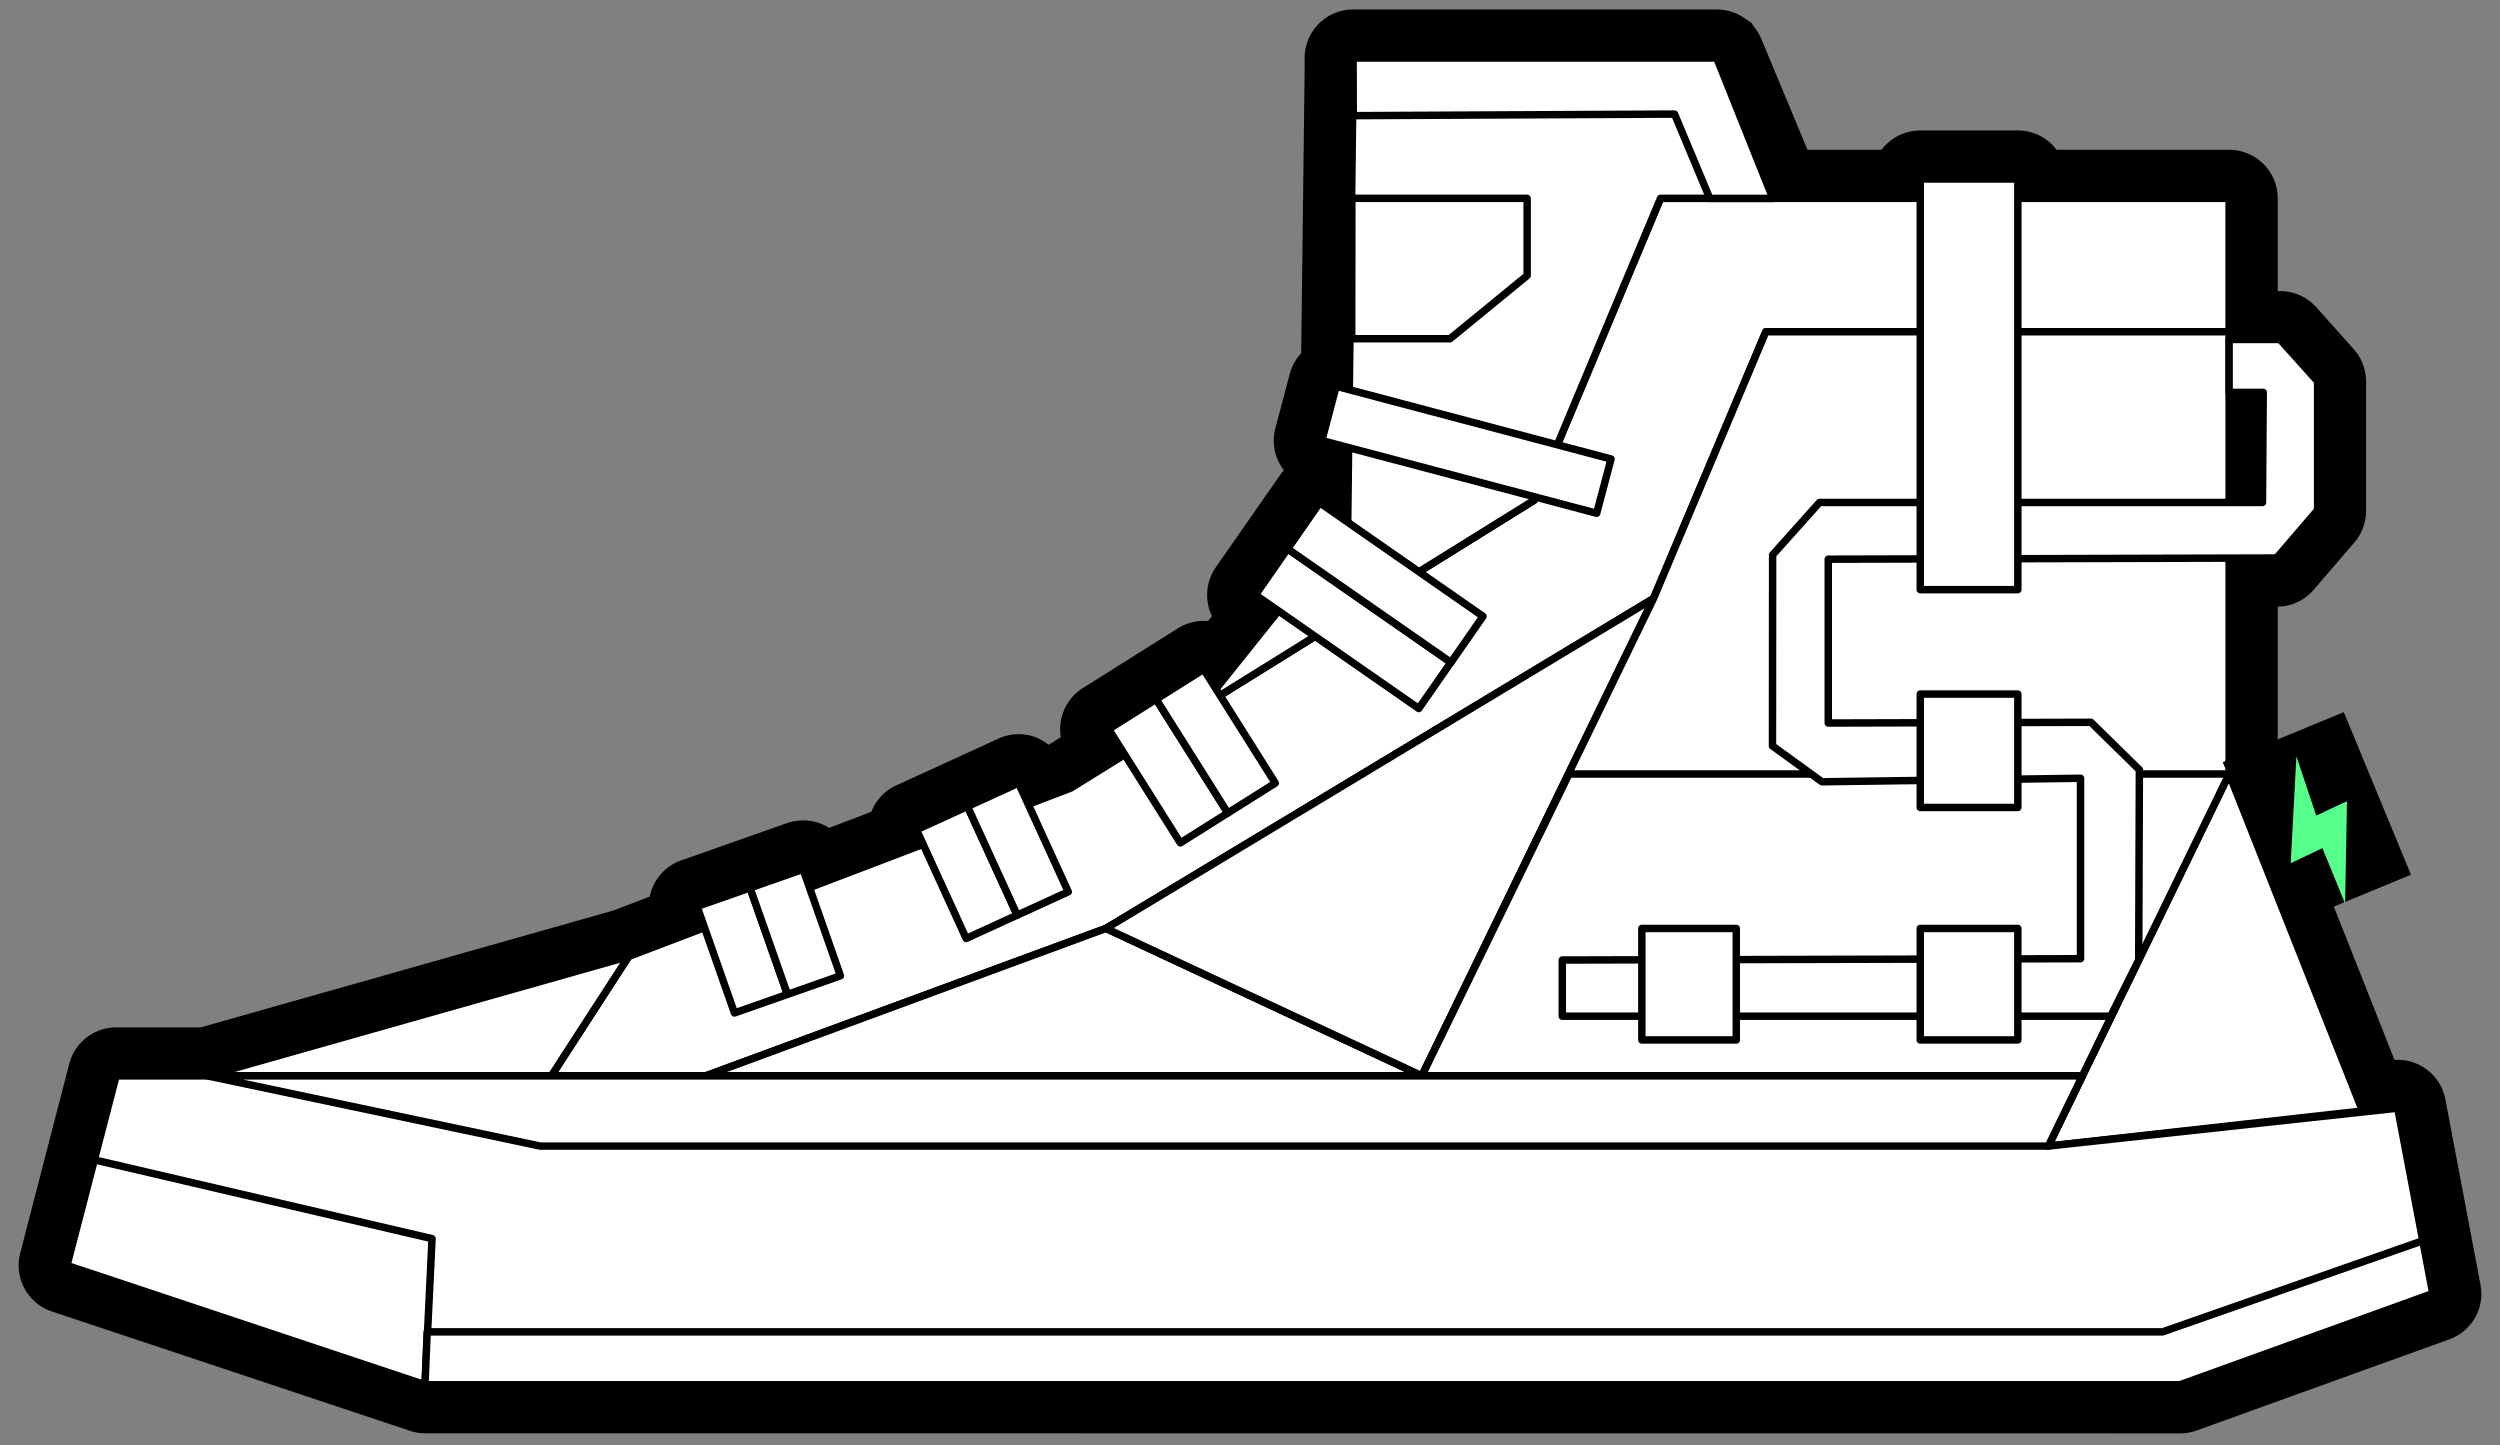 <?xml version="1.0" encoding="utf-8"?>
<svg viewBox="0 0 175 101.179" xmlns="http://www.w3.org/2000/svg">
  <rect x="0" y="0" width="175" height="101.179" fill="#808080" stroke="none"/>
  <g transform="matrix(1, 0, 0, 1, 1.303, 0.661)" id="g1593" data-name="图层 2">
    <g id="g1591" data-name="图层 1-2">
      <path id="path1527" d="M 28.446,99.667 A 3.257,3.257 0 0 1 27.401,99.499 L 2.321,91.139 A 3.4,3.4 0 0 1 0.111,87.064 L 3.546,73.801 a 3.4,3.4 0 0 1 3.286,-2.545 h 5.914 l 28.889,-8.182 2.539,-0.972 a 3.576,3.576 0 0 1 0.261,-0.773 3.379,3.379 0 0 1 1.939,-1.761 l 7.419,-2.613 a 3.445,3.445 0 0 1 2.581,0.136 c 0.126,0.063 0.246,0.131 0.361,0.2 l 2.952,-1.124 a 3.381,3.381 0 0 1 1.745,-1.849 l 7.158,-3.276 a 3.429,3.429 0 0 1 1.416,-0.309 3.34,3.34 0 0 1 1.171,0.209 3.67,3.67 0 0 1 0.909,0.523 l 0.084,-0.032 0.783,-0.485 a 3.421,3.421 0 0 1 0.042,-1.322 3.37,3.37 0 0 1 1.5,-2.122 l 6.651,-4.18 a 3.431,3.431 0 0 1 1.813,-0.522 2.645,2.645 0 0 1 0.308,0 l 0.267,-0.335 a 3.406,3.406 0 0 1 0.272,-3.422 l 4.488,-6.442 a 4.25,4.25 0 0 1 0.277,-0.345 3.4,3.4 0 0 1 -0.6,-2.942 l 1.009,-3.8 a 3.367,3.367 0 0 1 0.8,-1.447 L 90.02,4.392 V 3.415 a 3.4,3.4 0 0 1 3.381,-3.412 h 25.467 a 3.4,3.4 0 0 1 1.891,0.575 l 0.523,0.344 0.256,0.377 a 3.275,3.275 0 0 1 0.465,0.794 l 3.218,7.733 h 5.183 a 3.4,3.4 0 0 1 2.712,-1.353 h 6.83 a 3.387,3.387 0 0 1 2.712,1.353 h 12.08 a 3.4,3.4 0 0 1 3.4,3.4 v 6.49 h 0.173 a 3.4,3.4 0 0 1 2.524,1.128 l 2.612,2.926 a 3.384,3.384 0 0 1 0.873,2.273 v 9.018 a 3.4,3.4 0 0 1 -0.784,2.211 l -2.879,3.349 a 3.379,3.379 0 0 1 -2.519,1.186 v 11.072 l 8.172,20.649 h 0.225 a 3.4,3.4 0 0 1 3.339,2.764 l 2.456,12.973 a 3.386,3.386 0 0 1 -2.174,3.825 l -17.7,6.385 a 3.393,3.393 0 0 1 -1.155,0.2 z" data-name="路径 331"/>
      <path id="path1529" d="m 169.246,89.838 -0.7,-3.7 -1.756,-9.274 a 0.265,0.265 0 0 0 -0.287,-0.214 l -2.231,0.245 -9.275,-23.424 V 38.664 h 3.062 a 0.273,0.273 0 0 0 0.2,-0.089 l 2.874,-3.349 a 0.274,0.274 0 0 0 0.062,-0.173 v -9.018 a 0.246,0.246 0 0 0 -0.068,-0.178 l -2.612,-2.926 a 0.251,0.251 0 0 0 -0.193,-0.088 h -3.3 v -9.62 a 0.261,0.261 0 0 0 -0.261,-0.261 H 140.206 V 11.87 a 0.261,0.261 0 0 0 -0.261,-0.261 h -6.829 a 0.261,0.261 0 0 0 -0.261,0.261 v 1.092 h -9.724 L 119.118,3.301 A 0.472,0.472 0 0 0 119.056,3.223 0.038,0.038 0 0 0 119.024,3.186 0.254,0.254 0 0 0 118.878,3.139 H 93.411 A 0.258,0.258 0 0 0 93.15,3.4 V 4.445 L 92.884,26.296 92.33,26.124 a 0.261,0.261 0 0 0 -0.319,0.183 l -1.008,3.8 a 0.26,0.26 0 0 0 0.187,0.319 l 1.646,0.434 -0.058,4.535 -1.567,-1.081 a 0.261,0.261 0 0 0 -0.361,0.068 l -2.231,3.234 -2.247,3.224 a 0.261,0.261 0 0 0 0.065,0.363 l 1.364,0.946 -3.966,4.953 -0.663,-1.045 a 0.257,0.257 0 0 0 -0.351,-0.089 l -0.01,0.006 -3.328,2.09 -3.323,2.09 a 0.265,0.265 0 0 0 -0.084,0.36 l 0.988,1.568 -3.506,2.179 -2.749,1.045 -0.575,-1.265 a 0.285,0.285 0 0 0 -0.146,-0.136 0.261,0.261 0 0 0 -0.2,0 l -3.579,1.636 -3.574,1.635 a 0.284,0.284 0 0 0 -0.136,0.146 0.276,0.276 0 0 0 0,0.2 l 0.35,0.763 -7.43,2.837 -0.361,-1.045 a 0.275,0.275 0 0 0 -0.135,-0.151 0.285,0.285 0 0 0 -0.2,0 l -3.71,1.306 -3.71,1.3 a 0.267,0.267 0 0 0 -0.146,0.136 0.244,0.244 0 0 0 0,0.2 L 47.691,64.107 42.623,66.04 13.18,74.4 H 6.816 A 0.266,0.266 0 0 0 6.565,74.6 L 3.116,87.845 a 0.256,0.256 0 0 0 0.168,0.313 l 25.08,8.36 a 0.172,0.172 0 0 0 0.078,0 h 122.946 l 17.692,-6.39 a 0.266,0.266 0 0 0 0.166,-0.29 z M 156.816,34.25 h -1.819 v -7.19 h 1.866 z" data-name="路径 332"/>
      <path id="path1531" transform="translate(-526.254,-1005.899)" style="fill:#ffffff;stroke:#000000;stroke-width:0.522px;stroke-linecap:round;stroke-linejoin:round" d="m 568.952,1072.194 30.958,-11.794 32.432,-20.148 8.846,-21.13 h 39.8 v 9.337 H 648.56 l -7.864,18.674 -38.331,23.094 -28.011,10.319 h -10.81 z" data-name="路径 333"/>
      <path id="path1533" transform="translate(-526.254,-1005.899)" style="fill:#ffffff;stroke:#000000;stroke-width:0.522px;stroke-linecap:round;stroke-linejoin:round" d="m 563.544,1080.548 h -24.077 l 29.485,-8.355 z" data-name="路径 334"/>
      <path id="path1535" transform="translate(-526.254,-1005.899)" style="fill:#ffffff;stroke:#000000;stroke-width:0.522px;stroke-linecap:round;stroke-linejoin:round" d="m 574.354,1080.548 h 50.129 l -22.117,-10.319 z" data-name="路径 335"/>
      <path id="path1537" transform="translate(-526.254,-1005.899)" style="fill:#ffffff;stroke:#000000;stroke-width:0.522px;stroke-linecap:round;stroke-linejoin:round" d="m 640.7,1047.135 -16.213,33.414 -22.117,-10.319 z" data-name="路径 336"/>
      <path id="path1539" transform="translate(-526.254,-1005.899)" style="fill:#ffffff;stroke:#000000;stroke-width:0.522px;stroke-linecap:round;stroke-linejoin:round" d="m 609.059,1054.721 10.231,-12.786 0.392,-32.641 h 25.441 l 4.086,9.828 h -8.02 l -8.846,21.13 z" data-name="路径 337"/>
      <path id="path1541" transform="translate(-526.254,-1005.899)" style="fill:#ffffff;stroke:#000000;stroke-width:0.522px;stroke-linecap:round;stroke-linejoin:round" d="m 619.681,1013.334 22.488,-0.11 2.466,5.9 h 4.415 l -3.929,-9.828 h -25.456 z" data-name="路径 338"/>
      <path id="path1543" transform="translate(-526.254,-1005.899)" style="fill:#ffffff;stroke:#000000;stroke-width:0.522px;stroke-linecap:round;stroke-linejoin:round" d="m 619.582,1019.123 h 12.268 v 5.408 l -5.4,4.42 h -6.881 z" data-name="路径 339"/>
      <path id="path1545" transform="translate(-526.254,-1005.899)" style="fill:#ffffff;stroke:#000000;stroke-width:0.522px;stroke-linecap:round;stroke-linejoin:round" d="m 680.991,1028.46 v 30.958 l -10.272,21.13 h -46.236 l 16.213,-33.414 7.864,-18.674 z" data-name="路径 340"/>
      <path id="path1547" transform="translate(-526.254,-1005.899)" style="fill:#ffffff;stroke:#000000;stroke-width:0.522px;stroke-linecap:round;stroke-linejoin:round" d="m 680.991,1059.418 -12.66,26.047 22,-2.461 z" data-name="路径 341"/>
      <path id="path1549" transform="translate(-526.254,-1005.899)" style="fill:#ffffff;stroke:#000000;stroke-width:0.522px;stroke-linecap:round;stroke-linejoin:round" d="m 680.991,1059.418 h -46.21 l -10.3,21.13 h 46.236 z" data-name="路径 342"/>
      <path id="path1551" transform="translate(-526.254,-1005.899)" style="fill:#ffffff;stroke:#000000;stroke-width:0.522px;stroke-linecap:round;stroke-linejoin:round" d="M 670.719,1080.548 H 533.077 l -3.438,13.271 25.064,8.35 h 122.85 l 17.692,-6.385 -2.456,-12.974 -24.458,2.654 z" data-name="路径 343"/>
      <path id="path1553" transform="translate(-526.254,-1005.899)" style="fill:#ffffff;stroke:#000000;stroke-width:0.522px;stroke-linecap:round;stroke-linejoin:round" d="m 531.556,1086.427 23.638,5.518 -0.491,10.225 -25.064,-8.35 z" data-name="路径 344"/>
      <path id="path1555" transform="translate(-526.254,-1005.899)" style="fill:#ffffff;stroke:#000000;stroke-width:0.522px;stroke-linecap:round;stroke-linejoin:round" d="m 554.854,1098.47 h 121.471 l 18.22,-6.38 0.7,3.694 -17.692,6.385 H 554.7 Z" data-name="路径 345"/>
      <path id="path1557" transform="translate(-526.254,-1005.899)" style="fill:#ffffff;stroke:#000000;stroke-width:0.522px;stroke-linecap:round;stroke-linejoin:round" d="m 539.467,1080.548 23.3,4.917 h 105.564 l 2.388,-4.917 z" data-name="路径 346"/>
      <path id="path1559" transform="translate(-526.254,-1005.899)" style="fill:#ffffff;stroke:#000000;stroke-width:0.522px;stroke-linecap:round;stroke-linejoin:round" d="m 672.7,1076.374 h -38.389 v -3.934 l 36.277,-0.094 v -12.629 l -18.1,0.246 -3.464,-2.508 0.01,-13.376 3.281,-3.668 h 31.01 l 0.052,-7.707 h -2.388 V 1029 h 3.563 l 2.633,2.931 v 9.018 l -2.874,3.349 -31.381,0.083 v 11.469 l 18.387,-0.052 3.391,3.323 -0.047,13.313 z" data-name="路径 347"/>
      <path id="path1561" d="M 0,0 H 3.929 V 7.9 H 0 Z" style="fill:#ffffff;stroke:#000000;stroke-width:0.522px;stroke-linecap:round;stroke-linejoin:round" transform="rotate(-19.35,207.907,-107.892)" data-name="矩形 89"/>
      <path id="path1563" d="M 0,0 H 3.929 V 7.9 H 0 Z" style="fill:#ffffff;stroke:#000000;stroke-width:0.522px;stroke-linecap:round;stroke-linejoin:round" transform="rotate(-19.35,205.947,-119.423)" data-name="矩形 90"/>
      <path id="path1565" d="M 0,0 H 3.929 V 8.365 H 0 Z" style="fill:#ffffff;stroke:#000000;stroke-width:0.523px;stroke-linecap:round;stroke-linejoin:round" transform="rotate(-24.58,163.218,-115.538)" data-name="矩形 91"/>
      <path id="path1567" d="M 0,0 H 3.929 V 8.365 H 0 Z" style="fill:#ffffff;stroke:#000000;stroke-width:0.523px;stroke-linecap:round;stroke-linejoin:round" transform="rotate(-24.58,161.261,-124.554)" data-name="矩形 92"/>
      <path id="path1569" d="M 0,0 H 3.929 V 9.41 H 0 Z" style="fill:#ffffff;stroke:#000000;stroke-width:0.522px;stroke-linecap:round;stroke-linejoin:round" transform="rotate(-32.21,125.394,-106.948)" data-name="矩形 93"/>
      <path id="path1571" d="M 0,0 H 3.929 V 9.41 H 0 Z" style="fill:#ffffff;stroke:#000000;stroke-width:0.522px;stroke-linecap:round;stroke-linejoin:round" transform="rotate(-32.21,123.436,-113.751)" data-name="矩形 94"/>
      <path id="path1573" d="M 0,0 H 3.929 V 13.925 H 0 Z" style="fill:#ffffff;stroke:#000000;stroke-width:0.522px;stroke-linecap:round;stroke-linejoin:round" transform="rotate(-55.18,82.503,-62.35)" data-name="矩形 95"/>
      <path id="path1575" d="M 0,0 H 3.929 V 13.925 H 0 Z" style="fill:#ffffff;stroke:#000000;stroke-width:0.522px;stroke-linecap:round;stroke-linejoin:round" transform="rotate(-55.18,80.543,-66.118)" data-name="矩形 96"/>
      <path id="path1577" d="M 0,0 H 3.929 V 19.902 H 0 Z" style="fill:#ffffff;stroke:#000000;stroke-width:0.522px;stroke-linecap:round;stroke-linejoin:round" transform="rotate(-75.17,65.214,-44.174)" data-name="矩形 97"/>
      <path id="path1579" d="M 0,0 H 6.829 V 28.743 H 0 Z" style="fill:#ffffff;stroke:#000000;stroke-width:0.522px;stroke-linecap:round;stroke-linejoin:round" transform="translate(133.116,11.871)" data-name="矩形 98"/>
      <path id="path1581" d="M 0,0 H 6.829 V 7.937 H 0 Z" style="fill:#ffffff;stroke:#000000;stroke-width:0.522px;stroke-linecap:round;stroke-linejoin:round" transform="translate(133.116,47.924)" data-name="矩形 99"/>
      <path id="path1583" d="M 0,0 H 6.829 V 7.806 H 0 Z" style="fill:#ffffff;stroke:#000000;stroke-width:0.522px;stroke-linecap:round;stroke-linejoin:round" transform="translate(133.116,64.33)" data-name="矩形 100"/>
      <path id="path1585" d="M 0,0 H 6.61 V 7.806 H 0 Z" style="fill:#ffffff;stroke:#000000;stroke-width:0.522px;stroke-linecap:round;stroke-linejoin:round" transform="translate(113.627,64.33)" data-name="矩形 101"/>
      <path id="path1587" d="m 154.288,52.688 8.475,-3.5 4.701,11.383 -8.474,3.5 z" data-name="矩形 102"/>
      <path id="path1589" transform="translate(-526.254,-1005.899)" style="fill:#56ff8b;fill-rule:evenodd" d="m 685.7,1058.175 -0.4,7.487 2.221,-1.055 1.588,3.887 0.131,-7.174 -2.153,1.008 z" data-name="路径 348"/>
    </g>
  </g>
</svg>